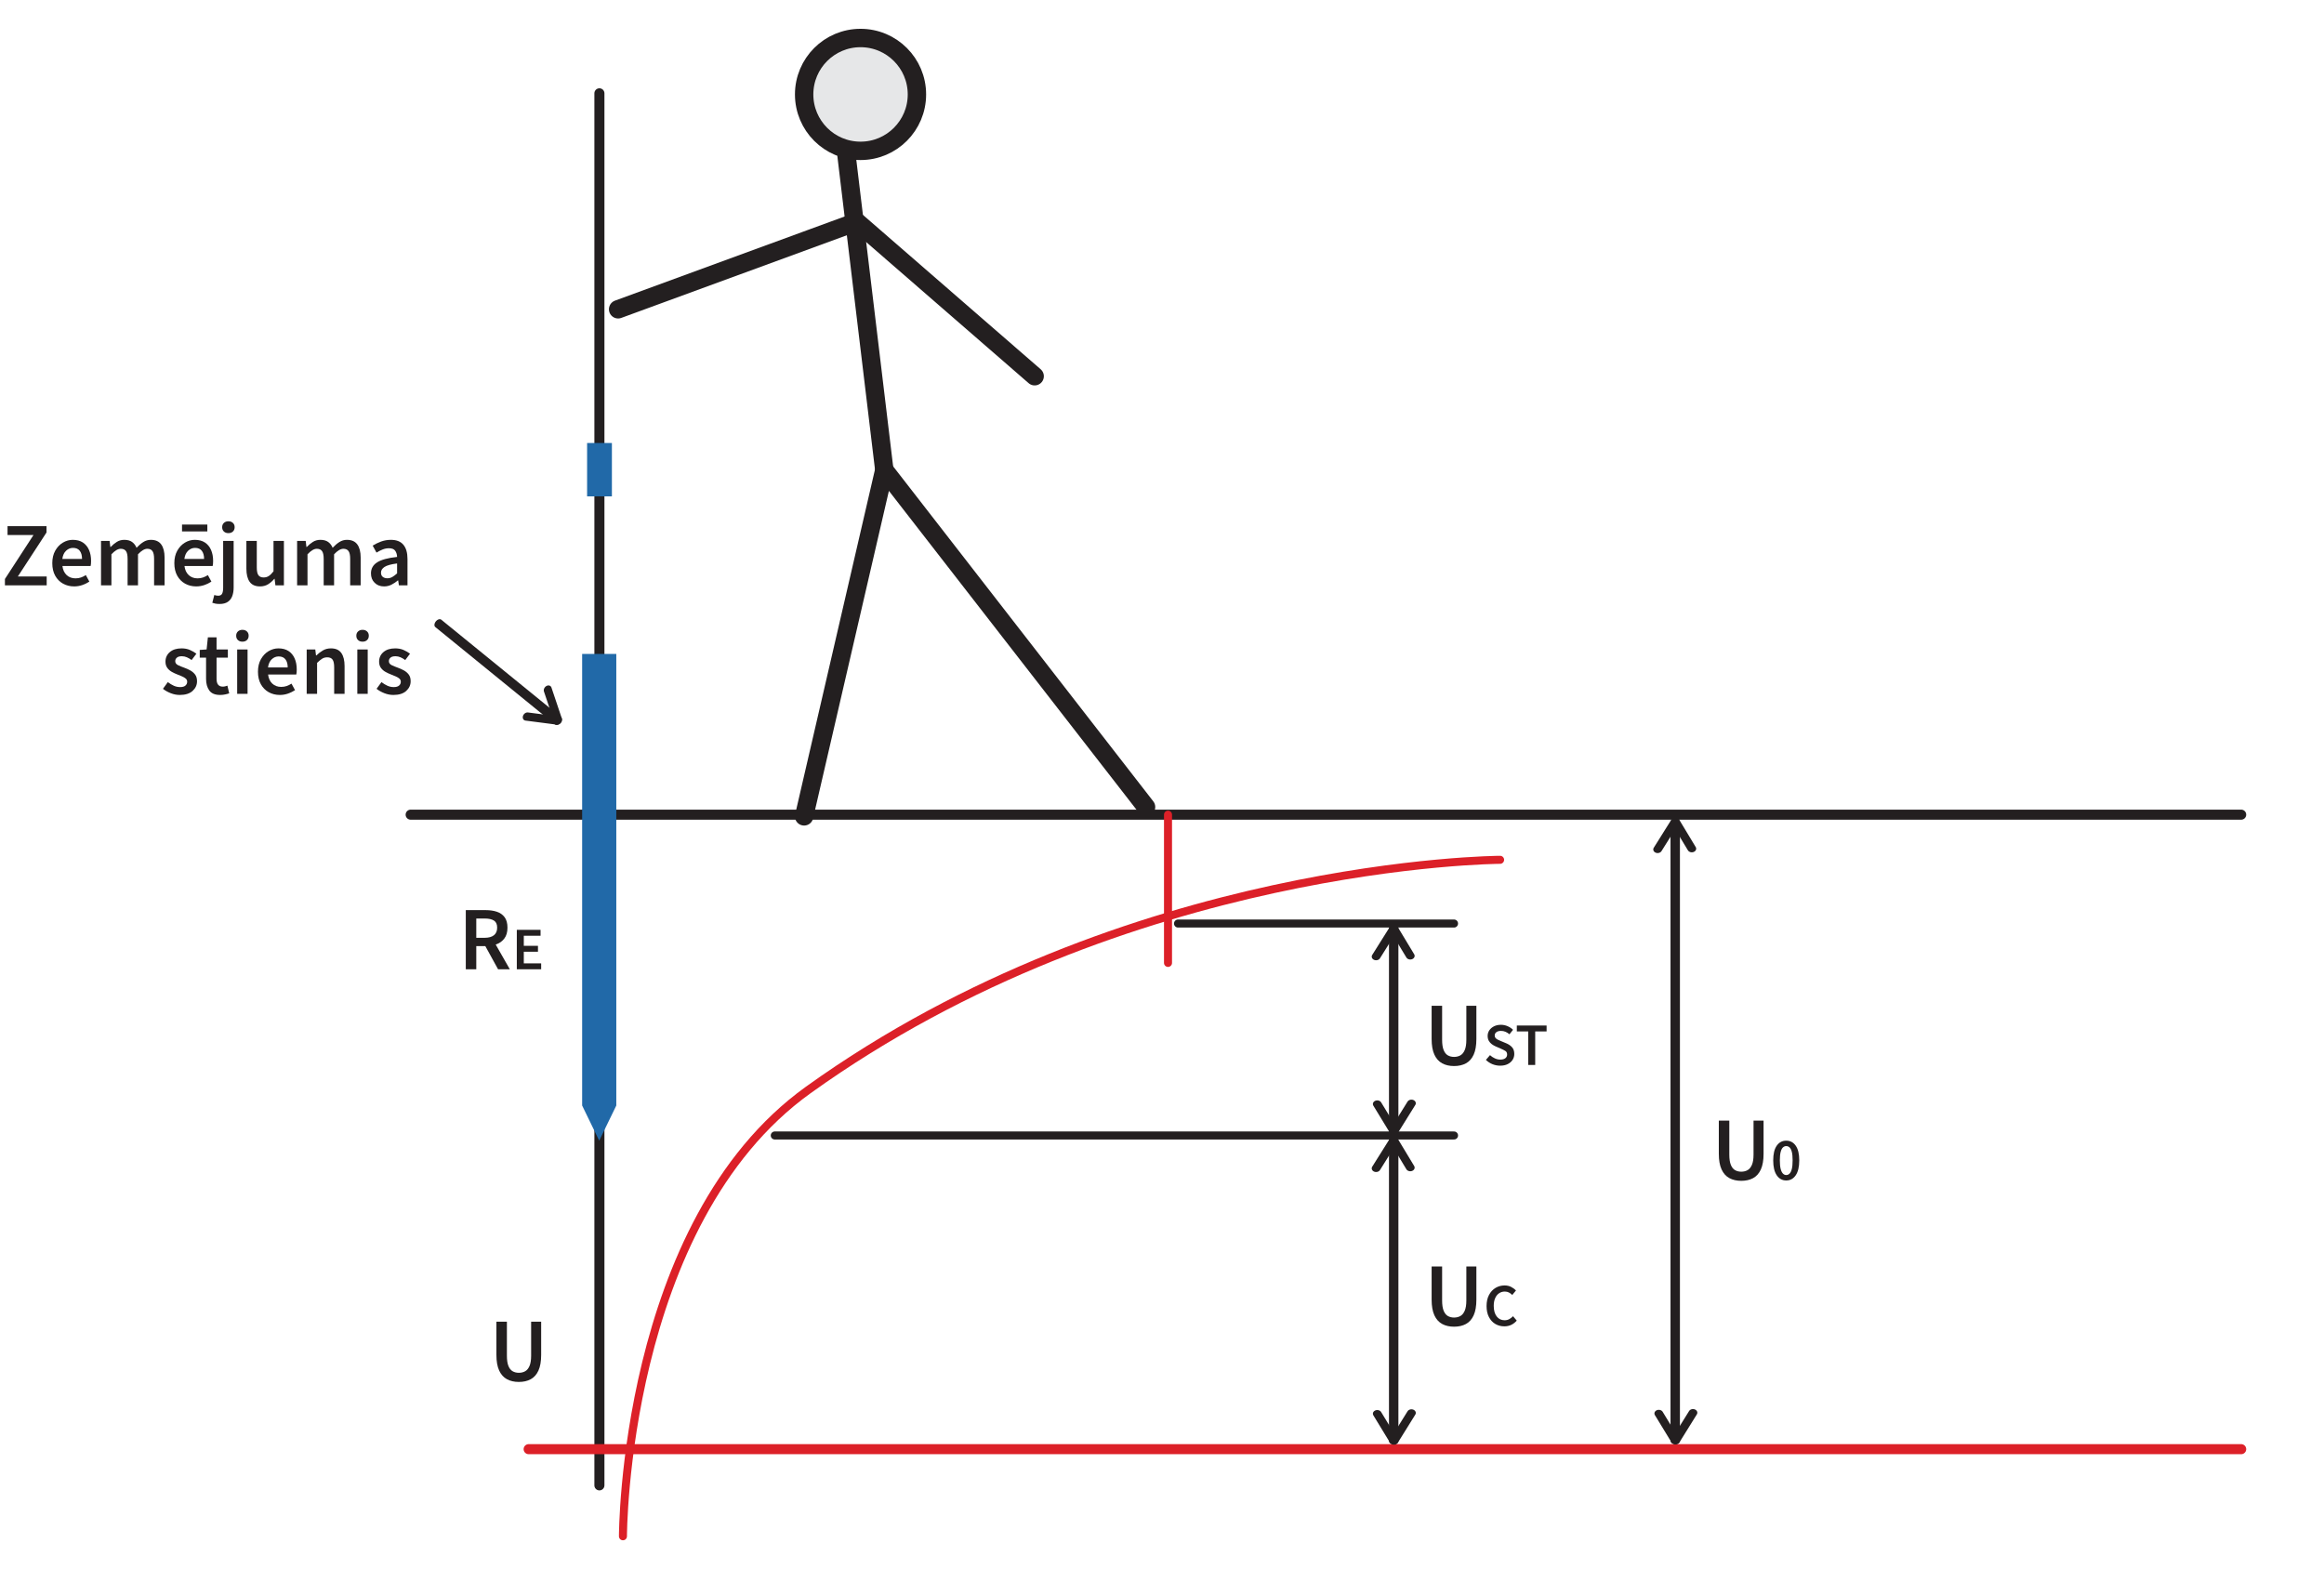 <?xml version="1.0" encoding="UTF-8" standalone="no"?>
<!DOCTYPE svg PUBLIC "-//W3C//DTD SVG 1.1//EN" "http://www.w3.org/Graphics/SVG/1.1/DTD/svg11.dtd">
<svg width="100%" height="100%" viewBox="0 0 770 520" version="1.1" xmlns="http://www.w3.org/2000/svg" xmlns:xlink="http://www.w3.org/1999/xlink" xml:space="preserve" xmlns:serif="http://www.serif.com/" style="fill-rule:evenodd;clip-rule:evenodd;stroke-linecap:round;stroke-linejoin:round;stroke-miterlimit:2;">
    <g transform="matrix(1,0,0,1,-38080,-1821)">
        <g id="Artboard41" transform="matrix(1.036,0,0,1.038,-1384.22,-68.618)">
            <rect x="38080.7" y="1821.15" width="743.005" height="501.159" style="fill:none;"/>
            <g transform="matrix(0.771,0,0,0.77,37946.7,1472.08)">
                <g transform="matrix(1,0,0,1,116.028,0)">
                    <path d="M322.2,491.105L322.2,1068.22" style="fill:none;stroke:rgb(35,31,32);stroke-width:4.17px;"/>
                </g>
                <g transform="matrix(1,0,0,1,-231.849,-75.381)">
                    <path d="M591.783,865.545L1351.09,865.545" style="fill:none;stroke:rgb(35,31,32);stroke-width:4.17px;"/>
                </g>
                <g transform="matrix(1,0,0,1,-231.849,187.671)">
                    <path d="M640.725,865.545L1351.09,865.545" style="fill:none;stroke:rgb(220,32,40);stroke-width:4.17px;"/>
                </g>
                <g transform="matrix(0.61,0,0,0.61,-127.284,-176.402)">
                    <path d="M1066.27,1585.68L1120.8,1350.26L1298.79,1579.34" style="fill:none;stroke:rgb(35,31,32);stroke-width:12.5px;"/>
                </g>
                <g transform="matrix(0.61,0,0,0.61,-127.284,-176.402)">
                    <path d="M1120.8,1350.26L1094.74,1133.41" style="fill:none;stroke:rgb(35,31,32);stroke-width:12.5px;"/>
                </g>
                <g transform="matrix(0.61,0,0,0.61,-127.284,-176.402)">
                    <path d="M939.795,1241.05L1102.13,1181.59L1223.04,1286.55" style="fill:none;stroke:rgb(35,31,32);stroke-width:12.5px;"/>
                </g>
                <g transform="matrix(0.61,0,0,0.61,-145.494,-137.187)">
                    <circle cx="1134.49" cy="1030.74" r="38.347" style="fill:rgb(230,231,232);stroke:rgb(35,31,32);stroke-width:12.5px;"/>
                </g>
                <g transform="matrix(1.123,0,0,0.758,106.228,244.423)">
                    <path d="M693.01,723.982L693.01,1062.47" style="fill:none;stroke:rgb(35,31,32);stroke-width:3.48px;"/>
                    <g transform="matrix(2.255,0,0,2.774,-869.706,-1281.34)">
                        <path d="M690.118,728.31L693.01,722.759L695.717,728.161" style="fill:none;stroke:rgb(35,31,32);stroke-width:1.43px;"/>
                    </g>
                    <g transform="matrix(-2.255,-4.09162e-16,2.29299e-16,-2.774,2255.78,3068.72)">
                        <path d="M690.118,728.786L692.984,723.239L695.717,728.637" style="fill:none;stroke:rgb(35,31,32);stroke-width:1.43px;"/>
                    </g>
                </g>
                <g transform="matrix(1.123,0,0,0.758,-10.552,376.651)">
                    <path d="M693.01,723.982L693.01,888.15" style="fill:none;stroke:rgb(35,31,32);stroke-width:3.48px;"/>
                    <g transform="matrix(2.255,0,0,2.774,-869.706,-1281.34)">
                        <path d="M690.118,728.31L693.01,722.759L695.717,728.161" style="fill:none;stroke:rgb(35,31,32);stroke-width:1.43px;"/>
                    </g>
                    <g transform="matrix(-2.255,-4.09162e-16,2.29299e-16,-2.774,2255.78,3068.72)">
                        <path d="M690.118,791.626L692.984,786.079L695.717,791.478" style="fill:none;stroke:rgb(35,31,32);stroke-width:1.43px;"/>
                    </g>
                </g>
                <g transform="matrix(1.123,0,0,0.758,-10.552,248.268)">
                    <path d="M693.01,777.136L693.01,888.15" style="fill:none;stroke:rgb(35,31,32);stroke-width:3.48px;"/>
                    <g transform="matrix(2.255,0,0,2.774,-869.706,-1281.34)">
                        <path d="M690.118,747.616L693.01,742.066L695.717,747.468" style="fill:none;stroke:rgb(35,31,32);stroke-width:1.43px;"/>
                    </g>
                    <g transform="matrix(-2.255,-4.09162e-16,2.29299e-16,-2.774,2255.78,3068.72)">
                        <path d="M690.118,791.626L692.984,786.079L695.717,791.478" style="fill:none;stroke:rgb(35,31,32);stroke-width:1.43px;"/>
                    </g>
                </g>
                <g transform="matrix(0.709,-0.871,0.579,0.471,-584.53,936.541)">
                    <path d="M693.01,802.384L693.01,888.15" style="fill:none;stroke:rgb(35,31,32);stroke-width:3.5px;"/>
                    <g transform="matrix(-2.255,-4.09162e-16,2.29299e-16,-2.774,2255.78,3068.72)">
                        <path d="M690.118,791.626L692.984,786.079L695.717,791.478" style="fill:none;stroke:rgb(35,31,32);stroke-width:1.44px;"/>
                    </g>
                </g>
                <g transform="matrix(1,0,0,1,116.028,0)">
                    <path d="M331.964,1089.33C331.964,1089.33 331.976,959.434 408.824,904.3C540.983,809.484 695.809,808.88 695.809,808.88" style="fill:none;stroke:rgb(220,32,40);stroke-width:3.33px;"/>
                </g>
                <g transform="matrix(0.785,0,0,0.677,170.474,-83.523)">
                    <path d="M331.964,1192.09L331.964,1468.64L340.989,1490.19L350.014,1468.64L350.014,1192.09L331.964,1192.09Z" style="fill:rgb(33,105,168);"/>
                </g>
                <g transform="matrix(0.57,0,0,0.08,243.903,540.71)">
                    <rect x="331.964" y="1192.09" width="18.05" height="276.555" style="fill:rgb(33,105,168);"/>
                </g>
                <g transform="matrix(1,0,0,1,116.028,0)">
                    <path d="M558.058,790.164L558.058,851.623" style="fill:none;stroke:rgb(220,32,40);stroke-width:3.33px;"/>
                </g>
                <g transform="matrix(1,0,0,1,-62.563,84.487)">
                    <path d="M573.532,838.682L855.293,838.682" style="fill:none;stroke:rgb(35,31,32);stroke-width:3.33px;"/>
                </g>
                <g transform="matrix(1,0,0,1,104.701,-3.383)">
                    <path d="M573.532,838.682L688.028,838.682" style="fill:none;stroke:rgb(35,31,32);stroke-width:3.33px;"/>
                </g>
                <g transform="matrix(1,0,0,1,211.895,-516.087)">
                    <path d="M-20.261,1211.17L-20.261,1208.55L-8.411,1190.32L-19.173,1190.32L-19.173,1186.65L-3.011,1186.65L-3.011,1189.27L-14.898,1207.5L-2.936,1207.5L-2.936,1211.17L-20.261,1211.17Z" style="fill:rgb(35,31,32);fill-rule:nonzero;"/>
                    <path d="M8.464,1211.62C6.764,1211.62 5.227,1211.24 3.852,1210.48C2.477,1209.71 1.389,1208.61 0.589,1207.18C-0.211,1205.74 -0.611,1204.01 -0.611,1201.98C-0.611,1199.98 -0.204,1198.26 0.608,1196.81C1.421,1195.36 2.477,1194.25 3.777,1193.47C5.077,1192.7 6.439,1192.31 7.864,1192.31C9.539,1192.31 10.939,1192.68 12.064,1193.41C13.189,1194.15 14.039,1195.18 14.614,1196.49C15.189,1197.8 15.477,1199.32 15.477,1201.05C15.477,1201.95 15.414,1202.65 15.289,1203.15L3.589,1203.15C3.789,1204.77 4.377,1206.03 5.352,1206.93C6.327,1207.83 7.552,1208.28 9.027,1208.28C9.827,1208.28 10.571,1208.16 11.258,1207.93C11.946,1207.69 12.627,1207.36 13.302,1206.93L14.764,1209.63C13.889,1210.21 12.914,1210.68 11.839,1211.06C10.764,1211.43 9.639,1211.62 8.464,1211.62ZM3.552,1200.22L11.727,1200.22C11.727,1198.8 11.414,1197.68 10.789,1196.86C10.164,1196.05 9.227,1195.65 7.977,1195.65C6.902,1195.65 5.946,1196.04 5.108,1196.83C4.271,1197.61 3.752,1198.75 3.552,1200.22Z" style="fill:rgb(35,31,32);fill-rule:nonzero;"/>
                    <path d="M19.602,1211.17L19.602,1192.76L23.164,1192.76L23.464,1195.27L23.614,1195.27C24.389,1194.45 25.233,1193.75 26.146,1193.17C27.058,1192.6 28.089,1192.31 29.239,1192.31C30.589,1192.31 31.671,1192.6 32.483,1193.19C33.296,1193.78 33.914,1194.58 34.339,1195.61C35.214,1194.66 36.133,1193.87 37.096,1193.25C38.058,1192.62 39.114,1192.31 40.264,1192.31C42.214,1192.31 43.652,1192.95 44.577,1194.22C45.502,1195.5 45.964,1197.3 45.964,1199.62L45.964,1211.17L41.614,1211.17L41.614,1200.18C41.614,1198.66 41.383,1197.58 40.921,1196.96C40.458,1196.33 39.752,1196.02 38.802,1196.02C37.652,1196.02 36.364,1196.78 34.939,1198.31L34.939,1211.17L30.627,1211.17L30.627,1200.18C30.627,1198.66 30.396,1197.58 29.933,1196.96C29.471,1196.33 28.752,1196.02 27.777,1196.02C26.627,1196.02 25.339,1196.78 23.914,1198.31L23.914,1211.17L19.602,1211.17Z" style="fill:rgb(35,31,32);fill-rule:nonzero;"/>
                    <path d="M59.089,1211.62C57.389,1211.62 55.852,1211.24 54.477,1210.48C53.102,1209.71 52.014,1208.61 51.214,1207.18C50.414,1205.74 50.014,1204.01 50.014,1201.98C50.014,1199.98 50.421,1198.26 51.233,1196.81C52.046,1195.36 53.102,1194.25 54.402,1193.47C55.702,1192.7 57.064,1192.31 58.489,1192.31C60.164,1192.31 61.564,1192.68 62.689,1193.41C63.814,1194.15 64.664,1195.18 65.239,1196.49C65.814,1197.8 66.102,1199.32 66.102,1201.05C66.102,1201.95 66.039,1202.65 65.914,1203.15L54.214,1203.15C54.414,1204.77 55.002,1206.03 55.977,1206.93C56.952,1207.83 58.177,1208.28 59.652,1208.28C60.452,1208.28 61.196,1208.16 61.883,1207.93C62.571,1207.69 63.252,1207.36 63.927,1206.93L65.389,1209.63C64.514,1210.21 63.539,1210.68 62.464,1211.06C61.389,1211.43 60.264,1211.62 59.089,1211.62ZM54.177,1200.22L62.352,1200.22C62.352,1198.8 62.039,1197.68 61.414,1196.86C60.789,1196.05 59.852,1195.65 58.602,1195.65C57.527,1195.65 56.571,1196.04 55.733,1196.83C54.896,1197.61 54.377,1198.75 54.177,1200.22ZM53.202,1188.82L53.202,1185.97L63.702,1185.97L63.702,1188.82L53.202,1188.82Z" style="fill:rgb(35,31,32);fill-rule:nonzero;"/>
                    <path d="M68.764,1218.9C68.089,1218.9 67.508,1218.85 67.021,1218.75C66.533,1218.65 66.114,1218.53 65.764,1218.41L66.589,1215.18C66.839,1215.26 67.096,1215.33 67.358,1215.39C67.621,1215.45 67.889,1215.48 68.164,1215.48C68.989,1215.48 69.546,1215.2 69.833,1214.64C70.121,1214.08 70.264,1213.26 70.264,1212.18L70.264,1192.76L74.614,1192.76L74.614,1212.11C74.614,1213.41 74.427,1214.57 74.052,1215.6C73.677,1216.62 73.064,1217.43 72.214,1218.01C71.364,1218.6 70.214,1218.9 68.764,1218.9ZM72.439,1189.53C71.664,1189.53 71.039,1189.31 70.564,1188.86C70.089,1188.41 69.852,1187.81 69.852,1187.06C69.852,1186.33 70.089,1185.75 70.564,1185.3C71.039,1184.85 71.664,1184.62 72.439,1184.62C73.214,1184.62 73.839,1184.85 74.314,1185.3C74.789,1185.75 75.027,1186.33 75.027,1187.06C75.027,1187.81 74.789,1188.41 74.314,1188.86C73.839,1189.31 73.214,1189.53 72.439,1189.53Z" style="fill:rgb(35,31,32);fill-rule:nonzero;"/>
                    <path d="M85.564,1211.62C83.589,1211.62 82.152,1210.98 81.252,1209.71C80.352,1208.43 79.902,1206.63 79.902,1204.31L79.902,1192.76L84.214,1192.76L84.214,1203.75C84.214,1205.27 84.439,1206.35 84.889,1206.97C85.339,1207.6 86.064,1207.91 87.064,1207.91C87.864,1207.91 88.571,1207.71 89.183,1207.31C89.796,1206.91 90.452,1206.26 91.152,1205.36L91.152,1192.76L95.464,1192.76L95.464,1211.17L91.939,1211.17L91.602,1208.47L91.489,1208.47C90.689,1209.42 89.814,1210.18 88.864,1210.76C87.914,1211.33 86.814,1211.62 85.564,1211.62Z" style="fill:rgb(35,31,32);fill-rule:nonzero;"/>
                    <path d="M100.939,1211.17L100.939,1192.76L104.502,1192.76L104.802,1195.27L104.952,1195.27C105.727,1194.45 106.571,1193.75 107.483,1193.17C108.396,1192.6 109.427,1192.31 110.577,1192.31C111.927,1192.31 113.008,1192.6 113.821,1193.19C114.633,1193.78 115.252,1194.58 115.677,1195.61C116.552,1194.66 117.471,1193.87 118.433,1193.25C119.396,1192.62 120.452,1192.31 121.602,1192.31C123.552,1192.31 124.989,1192.95 125.914,1194.22C126.839,1195.5 127.302,1197.3 127.302,1199.62L127.302,1211.17L122.952,1211.17L122.952,1200.18C122.952,1198.66 122.721,1197.58 122.258,1196.96C121.796,1196.33 121.089,1196.02 120.139,1196.02C118.989,1196.02 117.702,1196.78 116.277,1198.31L116.277,1211.17L111.964,1211.17L111.964,1200.18C111.964,1198.66 111.733,1197.58 111.271,1196.96C110.808,1196.33 110.089,1196.02 109.114,1196.02C107.964,1196.02 106.677,1196.78 105.252,1198.31L105.252,1211.17L100.939,1211.17Z" style="fill:rgb(35,31,32);fill-rule:nonzero;"/>
                    <path d="M137.014,1211.62C135.414,1211.62 134.108,1211.12 133.096,1210.12C132.083,1209.12 131.577,1207.82 131.577,1206.22C131.577,1204.25 132.439,1202.71 134.164,1201.63C135.889,1200.54 138.639,1199.8 142.414,1199.4C142.389,1198.42 142.133,1197.58 141.646,1196.86C141.158,1196.15 140.289,1195.8 139.039,1195.8C138.139,1195.8 137.258,1195.97 136.396,1196.32C135.533,1196.67 134.689,1197.1 133.864,1197.6L132.289,1194.71C133.314,1194.06 134.471,1193.5 135.758,1193.02C137.046,1192.55 138.414,1192.31 139.864,1192.31C142.164,1192.31 143.883,1192.99 145.021,1194.35C146.158,1195.71 146.727,1197.68 146.727,1200.26L146.727,1211.17L143.164,1211.17L142.864,1209.15L142.714,1209.15C141.889,1209.85 141.008,1210.43 140.071,1210.91C139.133,1211.38 138.114,1211.62 137.014,1211.62ZM138.402,1208.25C139.152,1208.25 139.833,1208.06 140.446,1207.7C141.058,1207.34 141.714,1206.85 142.414,1206.22L142.414,1202.1C139.914,1202.42 138.177,1202.9 137.202,1203.54C136.227,1204.18 135.739,1204.96 135.739,1205.88C135.739,1206.71 135.989,1207.31 136.489,1207.68C136.989,1208.06 137.627,1208.25 138.402,1208.25Z" style="fill:rgb(35,31,32);fill-rule:nonzero;"/>
                    <path d="M52.264,1256.62C51.014,1256.62 49.764,1256.38 48.514,1255.89C47.264,1255.4 46.189,1254.8 45.289,1254.07L47.314,1251.3C48.139,1251.92 48.964,1252.42 49.789,1252.8C50.614,1253.17 51.489,1253.36 52.414,1253.36C53.414,1253.36 54.152,1253.15 54.627,1252.72C55.102,1252.3 55.339,1251.77 55.339,1251.15C55.339,1250.62 55.146,1250.19 54.758,1249.85C54.371,1249.51 53.877,1249.21 53.277,1248.95C52.677,1248.69 52.052,1248.43 51.402,1248.18C50.602,1247.88 49.808,1247.51 49.021,1247.08C48.233,1246.64 47.589,1246.08 47.089,1245.39C46.589,1244.7 46.339,1243.85 46.339,1242.82C46.339,1241.2 46.939,1239.87 48.139,1238.85C49.339,1237.82 50.964,1237.31 53.014,1237.31C54.314,1237.31 55.477,1237.53 56.502,1237.98C57.527,1238.43 58.414,1238.95 59.164,1239.52L57.177,1242.15C56.527,1241.67 55.871,1241.29 55.208,1241C54.546,1240.71 53.852,1240.57 53.127,1240.57C52.202,1240.57 51.514,1240.76 51.064,1241.15C50.614,1241.54 50.389,1242.02 50.389,1242.6C50.389,1243.32 50.764,1243.87 51.514,1244.25C52.264,1244.62 53.139,1244.98 54.139,1245.33C54.989,1245.63 55.814,1246 56.614,1246.44C57.414,1246.88 58.083,1247.45 58.621,1248.15C59.158,1248.85 59.427,1249.77 59.427,1250.92C59.427,1252.5 58.814,1253.84 57.589,1254.95C56.364,1256.06 54.589,1256.62 52.264,1256.62Z" style="fill:rgb(35,31,32);fill-rule:nonzero;"/>
                    <path d="M69.027,1256.62C66.902,1256.62 65.396,1256 64.508,1254.76C63.621,1253.53 63.177,1251.92 63.177,1249.95L63.177,1241.17L60.552,1241.17L60.552,1237.95L63.402,1237.76L63.927,1232.73L67.527,1232.73L67.527,1237.76L72.214,1237.76L72.214,1241.17L67.527,1241.17L67.527,1249.95C67.527,1252.1 68.389,1253.17 70.114,1253.17C70.439,1253.17 70.777,1253.13 71.127,1253.04C71.477,1252.95 71.777,1252.86 72.027,1252.76L72.777,1255.95C72.277,1256.12 71.708,1256.28 71.071,1256.41C70.433,1256.55 69.752,1256.62 69.027,1256.62Z" style="fill:rgb(35,31,32);fill-rule:nonzero;"/>
                    <path d="M76.077,1256.17L76.077,1237.76L80.389,1237.76L80.389,1256.17L76.077,1256.17ZM78.252,1234.53C77.477,1234.53 76.852,1234.31 76.377,1233.86C75.902,1233.41 75.664,1232.81 75.664,1232.06C75.664,1231.33 75.902,1230.75 76.377,1230.3C76.852,1229.85 77.477,1229.62 78.252,1229.62C79.027,1229.62 79.652,1229.85 80.127,1230.3C80.602,1230.75 80.839,1231.33 80.839,1232.06C80.839,1232.81 80.602,1233.41 80.127,1233.86C79.652,1234.31 79.027,1234.53 78.252,1234.53Z" style="fill:rgb(35,31,32);fill-rule:nonzero;"/>
                    <path d="M93.777,1256.62C92.077,1256.62 90.539,1256.24 89.164,1255.48C87.789,1254.71 86.702,1253.61 85.902,1252.18C85.102,1250.74 84.702,1249.01 84.702,1246.98C84.702,1244.98 85.108,1243.26 85.921,1241.81C86.733,1240.36 87.789,1239.25 89.089,1238.47C90.389,1237.7 91.752,1237.31 93.177,1237.31C94.852,1237.31 96.252,1237.68 97.377,1238.41C98.502,1239.15 99.352,1240.18 99.927,1241.49C100.502,1242.8 100.789,1244.32 100.789,1246.05C100.789,1246.95 100.727,1247.65 100.602,1248.15L88.902,1248.15C89.102,1249.77 89.689,1251.03 90.664,1251.93C91.639,1252.83 92.864,1253.28 94.339,1253.28C95.139,1253.28 95.883,1253.16 96.571,1252.93C97.258,1252.69 97.939,1252.36 98.614,1251.93L100.077,1254.63C99.202,1255.21 98.227,1255.68 97.152,1256.06C96.077,1256.43 94.952,1256.62 93.777,1256.62ZM88.864,1245.22L97.039,1245.22C97.039,1243.8 96.727,1242.68 96.102,1241.86C95.477,1241.05 94.539,1240.65 93.289,1240.65C92.214,1240.65 91.258,1241.04 90.421,1241.83C89.583,1242.61 89.064,1243.75 88.864,1245.22Z" style="fill:rgb(35,31,32);fill-rule:nonzero;"/>
                    <path d="M104.914,1256.17L104.914,1237.76L108.477,1237.76L108.777,1240.23L108.927,1240.23C109.752,1239.43 110.652,1238.75 111.627,1238.17C112.602,1237.6 113.714,1237.31 114.964,1237.31C116.939,1237.31 118.377,1237.95 119.277,1239.22C120.177,1240.5 120.627,1242.3 120.627,1244.62L120.627,1256.17L116.314,1256.17L116.314,1245.18C116.314,1243.66 116.089,1242.58 115.639,1241.96C115.189,1241.33 114.452,1241.02 113.427,1241.02C112.627,1241.02 111.921,1241.21 111.308,1241.6C110.696,1241.99 110.002,1242.56 109.227,1243.31L109.227,1256.17L104.914,1256.17Z" style="fill:rgb(35,31,32);fill-rule:nonzero;"/>
                    <path d="M125.914,1256.17L125.914,1237.76L130.227,1237.76L130.227,1256.17L125.914,1256.17ZM128.089,1234.53C127.314,1234.53 126.689,1234.31 126.214,1233.86C125.739,1233.41 125.502,1232.81 125.502,1232.06C125.502,1231.33 125.739,1230.75 126.214,1230.3C126.689,1229.85 127.314,1229.62 128.089,1229.62C128.864,1229.62 129.489,1229.85 129.964,1230.3C130.439,1230.75 130.677,1231.33 130.677,1232.06C130.677,1232.81 130.439,1233.41 129.964,1233.86C129.489,1234.31 128.864,1234.53 128.089,1234.53Z" style="fill:rgb(35,31,32);fill-rule:nonzero;"/>
                    <path d="M140.877,1256.62C139.627,1256.62 138.377,1256.38 137.127,1255.89C135.877,1255.4 134.802,1254.8 133.902,1254.07L135.927,1251.3C136.752,1251.92 137.577,1252.42 138.402,1252.8C139.227,1253.17 140.102,1253.36 141.027,1253.36C142.027,1253.36 142.764,1253.15 143.239,1252.72C143.714,1252.3 143.952,1251.77 143.952,1251.15C143.952,1250.62 143.758,1250.19 143.371,1249.85C142.983,1249.51 142.489,1249.21 141.889,1248.95C141.289,1248.69 140.664,1248.43 140.014,1248.18C139.214,1247.88 138.421,1247.51 137.633,1247.08C136.846,1246.64 136.202,1246.08 135.702,1245.39C135.202,1244.7 134.952,1243.85 134.952,1242.82C134.952,1241.2 135.552,1239.87 136.752,1238.85C137.952,1237.82 139.577,1237.31 141.627,1237.31C142.927,1237.31 144.089,1237.53 145.114,1237.98C146.139,1238.43 147.027,1238.95 147.777,1239.52L145.789,1242.15C145.139,1241.67 144.483,1241.29 143.821,1241C143.158,1240.71 142.464,1240.57 141.739,1240.57C140.814,1240.57 140.127,1240.76 139.677,1241.15C139.227,1241.54 139.002,1242.02 139.002,1242.6C139.002,1243.32 139.377,1243.87 140.127,1244.25C140.877,1244.62 141.752,1244.98 142.752,1245.33C143.602,1245.63 144.427,1246 145.227,1246.44C146.027,1246.88 146.696,1247.45 147.233,1248.15C147.771,1248.85 148.039,1249.77 148.039,1250.92C148.039,1252.5 147.427,1253.84 146.202,1254.95C144.977,1256.06 143.202,1256.62 140.877,1256.62Z" style="fill:rgb(35,31,32);fill-rule:nonzero;"/>
                </g>
                <g transform="matrix(1,0,0,1,266.179,-356.91)">
                    <path d="M116.627,1211.17L116.627,1186.65L124.914,1186.65C126.614,1186.65 128.146,1186.87 129.508,1187.32C130.871,1187.77 131.946,1188.53 132.733,1189.59C133.521,1190.65 133.914,1192.1 133.914,1193.92C133.914,1195.8 133.471,1197.31 132.583,1198.46C131.696,1199.61 130.514,1200.43 129.039,1200.93L134.889,1211.17L130.014,1211.17L124.727,1201.57L120.977,1201.57L120.977,1211.17L116.627,1211.17ZM120.977,1198.12L124.464,1198.12C126.139,1198.12 127.421,1197.76 128.308,1197.05C129.196,1196.34 129.639,1195.3 129.639,1193.92C129.639,1192.52 129.196,1191.54 128.308,1190.98C127.421,1190.41 126.139,1190.13 124.464,1190.13L120.977,1190.13L120.977,1198.12Z" style="fill:rgb(35,31,32);fill-rule:nonzero;"/>
                    <path d="M137.789,1211.17L137.789,1194.82L147.639,1194.82L147.639,1197.27L140.689,1197.27L140.689,1201.45L146.564,1201.45L146.564,1203.9L140.689,1203.9L140.689,1208.72L147.889,1208.72L147.889,1211.17L137.789,1211.17Z" style="fill:rgb(35,31,32);fill-rule:nonzero;"/>
                </g>
                <g transform="matrix(1,0,0,1,267.904,-186.273)">
                    <path d="M136.902,1211.62C135.027,1211.62 133.389,1211.25 131.989,1210.5C130.589,1209.75 129.508,1208.55 128.746,1206.9C127.983,1205.25 127.602,1203.08 127.602,1200.41L127.602,1186.65L131.952,1186.65L131.952,1200.75C131.952,1202.52 132.158,1203.93 132.571,1204.96C132.983,1206 133.564,1206.74 134.314,1207.18C135.064,1207.61 135.927,1207.83 136.902,1207.83C137.902,1207.83 138.783,1207.61 139.546,1207.18C140.308,1206.74 140.908,1206 141.346,1204.96C141.783,1203.93 142.002,1202.52 142.002,1200.75L142.002,1186.65L146.164,1186.65L146.164,1200.41C146.164,1203.08 145.789,1205.25 145.039,1206.9C144.289,1208.55 143.221,1209.75 141.833,1210.5C140.446,1211.25 138.802,1211.62 136.902,1211.62Z" style="fill:rgb(35,31,32);fill-rule:nonzero;"/>
                </g>
                <g transform="matrix(1,0,0,1,774.962,-269.651)">
                    <path d="M136.902,1211.62C135.027,1211.62 133.389,1211.25 131.989,1210.5C130.589,1209.75 129.508,1208.55 128.746,1206.9C127.983,1205.25 127.602,1203.08 127.602,1200.41L127.602,1186.65L131.952,1186.65L131.952,1200.75C131.952,1202.52 132.158,1203.93 132.571,1204.96C132.983,1206 133.564,1206.74 134.314,1207.18C135.064,1207.61 135.927,1207.83 136.902,1207.83C137.902,1207.83 138.783,1207.61 139.546,1207.18C140.308,1206.74 140.908,1206 141.346,1204.96C141.783,1203.93 142.002,1202.52 142.002,1200.75L142.002,1186.65L146.164,1186.65L146.164,1200.41C146.164,1203.08 145.789,1205.25 145.039,1206.9C144.289,1208.55 143.221,1209.75 141.833,1210.5C140.446,1211.25 138.802,1211.62 136.902,1211.62Z" style="fill:rgb(35,31,32);fill-rule:nonzero;"/>
                    <path d="M155.564,1211.47C153.914,1211.47 152.602,1210.75 151.627,1209.32C150.652,1207.89 150.164,1205.83 150.164,1203.15C150.164,1200.46 150.652,1198.43 151.627,1197.05C152.602,1195.66 153.914,1194.97 155.564,1194.97C157.214,1194.97 158.527,1195.66 159.502,1197.05C160.477,1198.43 160.964,1200.46 160.964,1203.15C160.964,1205.83 160.477,1207.89 159.502,1209.32C158.527,1210.75 157.214,1211.47 155.564,1211.47ZM155.564,1209.22C156.081,1209.22 156.539,1209.03 156.939,1208.63C157.339,1208.24 157.652,1207.6 157.877,1206.72C158.102,1205.84 158.214,1204.65 158.214,1203.15C158.214,1201.65 158.102,1200.46 157.877,1199.6C157.652,1198.73 157.339,1198.12 156.939,1197.76C156.539,1197.4 156.081,1197.22 155.564,1197.22C155.064,1197.22 154.614,1197.4 154.214,1197.76C153.814,1198.12 153.498,1198.73 153.264,1199.6C153.031,1200.46 152.914,1201.65 152.914,1203.15C152.914,1204.65 153.031,1205.84 153.264,1206.72C153.498,1207.6 153.814,1208.24 154.214,1208.63C154.614,1209.03 155.064,1209.22 155.564,1209.22Z" style="fill:rgb(35,31,32);fill-rule:nonzero;"/>
                </g>
                <g transform="matrix(1,0,0,1,655.834,-209.177)">
                    <path d="M136.902,1211.62C135.027,1211.62 133.389,1211.25 131.989,1210.5C130.589,1209.75 129.508,1208.55 128.746,1206.9C127.983,1205.25 127.602,1203.08 127.602,1200.41L127.602,1186.65L131.952,1186.65L131.952,1200.75C131.952,1202.52 132.158,1203.93 132.571,1204.96C132.983,1206 133.564,1206.74 134.314,1207.18C135.064,1207.61 135.927,1207.83 136.902,1207.83C137.902,1207.83 138.783,1207.61 139.546,1207.18C140.308,1206.74 140.908,1206 141.346,1204.96C141.783,1203.93 142.002,1202.52 142.002,1200.75L142.002,1186.65L146.164,1186.65L146.164,1200.41C146.164,1203.08 145.789,1205.25 145.039,1206.9C144.289,1208.55 143.221,1209.75 141.833,1210.5C140.446,1211.25 138.802,1211.62 136.902,1211.62Z" style="fill:rgb(35,31,32);fill-rule:nonzero;"/>
                    <path d="M157.764,1211.47C156.398,1211.47 155.156,1211.15 154.039,1210.5C152.923,1209.85 152.035,1208.89 151.377,1207.63C150.719,1206.38 150.389,1204.85 150.389,1203.05C150.389,1201.26 150.727,1199.73 151.402,1198.46C152.077,1197.18 152.981,1196.21 154.114,1195.53C155.248,1194.86 156.498,1194.52 157.864,1194.52C158.898,1194.52 159.814,1194.73 160.614,1195.15C161.414,1195.56 162.073,1196.05 162.589,1196.6L161.039,1198.47C160.623,1198.04 160.16,1197.69 159.652,1197.43C159.144,1197.17 158.573,1197.05 157.939,1197.05C157.056,1197.05 156.269,1197.28 155.577,1197.76C154.885,1198.23 154.344,1198.91 153.952,1199.8C153.56,1200.68 153.364,1201.74 153.364,1202.97C153.364,1204.84 153.773,1206.3 154.589,1207.36C155.406,1208.42 156.498,1208.95 157.864,1208.95C158.598,1208.95 159.248,1208.79 159.814,1208.48C160.381,1208.17 160.898,1207.77 161.364,1207.27L162.914,1209.1C162.248,1209.86 161.485,1210.45 160.627,1210.86C159.769,1211.27 158.814,1211.47 157.764,1211.47Z" style="fill:rgb(35,31,32);fill-rule:nonzero;"/>
                </g>
                <g transform="matrix(1,0,0,1,655.834,-317.239)">
                    <path d="M136.902,1211.62C135.027,1211.62 133.389,1211.25 131.989,1210.5C130.589,1209.75 129.508,1208.55 128.746,1206.9C127.983,1205.25 127.602,1203.08 127.602,1200.41L127.602,1186.65L131.952,1186.65L131.952,1200.75C131.952,1202.52 132.158,1203.93 132.571,1204.96C132.983,1206 133.564,1206.74 134.314,1207.18C135.064,1207.61 135.927,1207.83 136.902,1207.83C137.902,1207.83 138.783,1207.61 139.546,1207.18C140.308,1206.74 140.908,1206 141.346,1204.96C141.783,1203.93 142.002,1202.52 142.002,1200.75L142.002,1186.65L146.164,1186.65L146.164,1200.41C146.164,1203.08 145.789,1205.25 145.039,1206.9C144.289,1208.55 143.221,1209.75 141.833,1210.5C140.446,1211.25 138.802,1211.62 136.902,1211.62Z" style="fill:rgb(35,31,32);fill-rule:nonzero;"/>
                    <path d="M156.014,1211.47C154.914,1211.47 153.852,1211.26 152.827,1210.85C151.802,1210.43 150.898,1209.84 150.114,1209.07L151.814,1207.1C152.398,1207.65 153.064,1208.09 153.814,1208.43C154.564,1208.78 155.314,1208.95 156.064,1208.95C156.998,1208.95 157.706,1208.75 158.189,1208.37C158.673,1207.99 158.914,1207.48 158.914,1206.85C158.914,1206.16 158.677,1205.67 158.202,1205.37C157.727,1205.07 157.123,1204.76 156.389,1204.45L154.139,1203.47C153.606,1203.24 153.085,1202.94 152.577,1202.57C152.069,1202.2 151.652,1201.74 151.327,1201.17C151.002,1200.6 150.839,1199.92 150.839,1199.12C150.839,1198.25 151.077,1197.48 151.552,1196.78C152.027,1196.09 152.677,1195.54 153.502,1195.13C154.327,1194.73 155.273,1194.52 156.339,1194.52C157.289,1194.52 158.206,1194.71 159.089,1195.08C159.973,1195.46 160.731,1195.96 161.364,1196.6L159.889,1198.45C159.373,1198.01 158.827,1197.67 158.252,1197.42C157.677,1197.17 157.039,1197.05 156.339,1197.05C155.573,1197.05 154.952,1197.22 154.477,1197.56C154.002,1197.9 153.764,1198.37 153.764,1198.97C153.764,1199.39 153.885,1199.73 154.127,1200.01C154.369,1200.28 154.689,1200.52 155.089,1200.71C155.489,1200.9 155.914,1201.09 156.364,1201.27L158.589,1202.2C159.556,1202.61 160.348,1203.16 160.964,1203.83C161.581,1204.51 161.889,1205.44 161.889,1206.62C161.889,1207.5 161.656,1208.31 161.189,1209.05C160.723,1209.78 160.052,1210.37 159.177,1210.81C158.302,1211.25 157.248,1211.47 156.014,1211.47Z" style="fill:rgb(35,31,32);fill-rule:nonzero;"/>
                    <path d="M167.664,1211.17L167.664,1197.27L162.939,1197.27L162.939,1194.82L175.289,1194.82L175.289,1197.27L170.564,1197.27L170.564,1211.17L167.664,1211.17Z" style="fill:rgb(35,31,32);fill-rule:nonzero;"/>
                </g>
            </g>
        </g>
    </g>
</svg>
